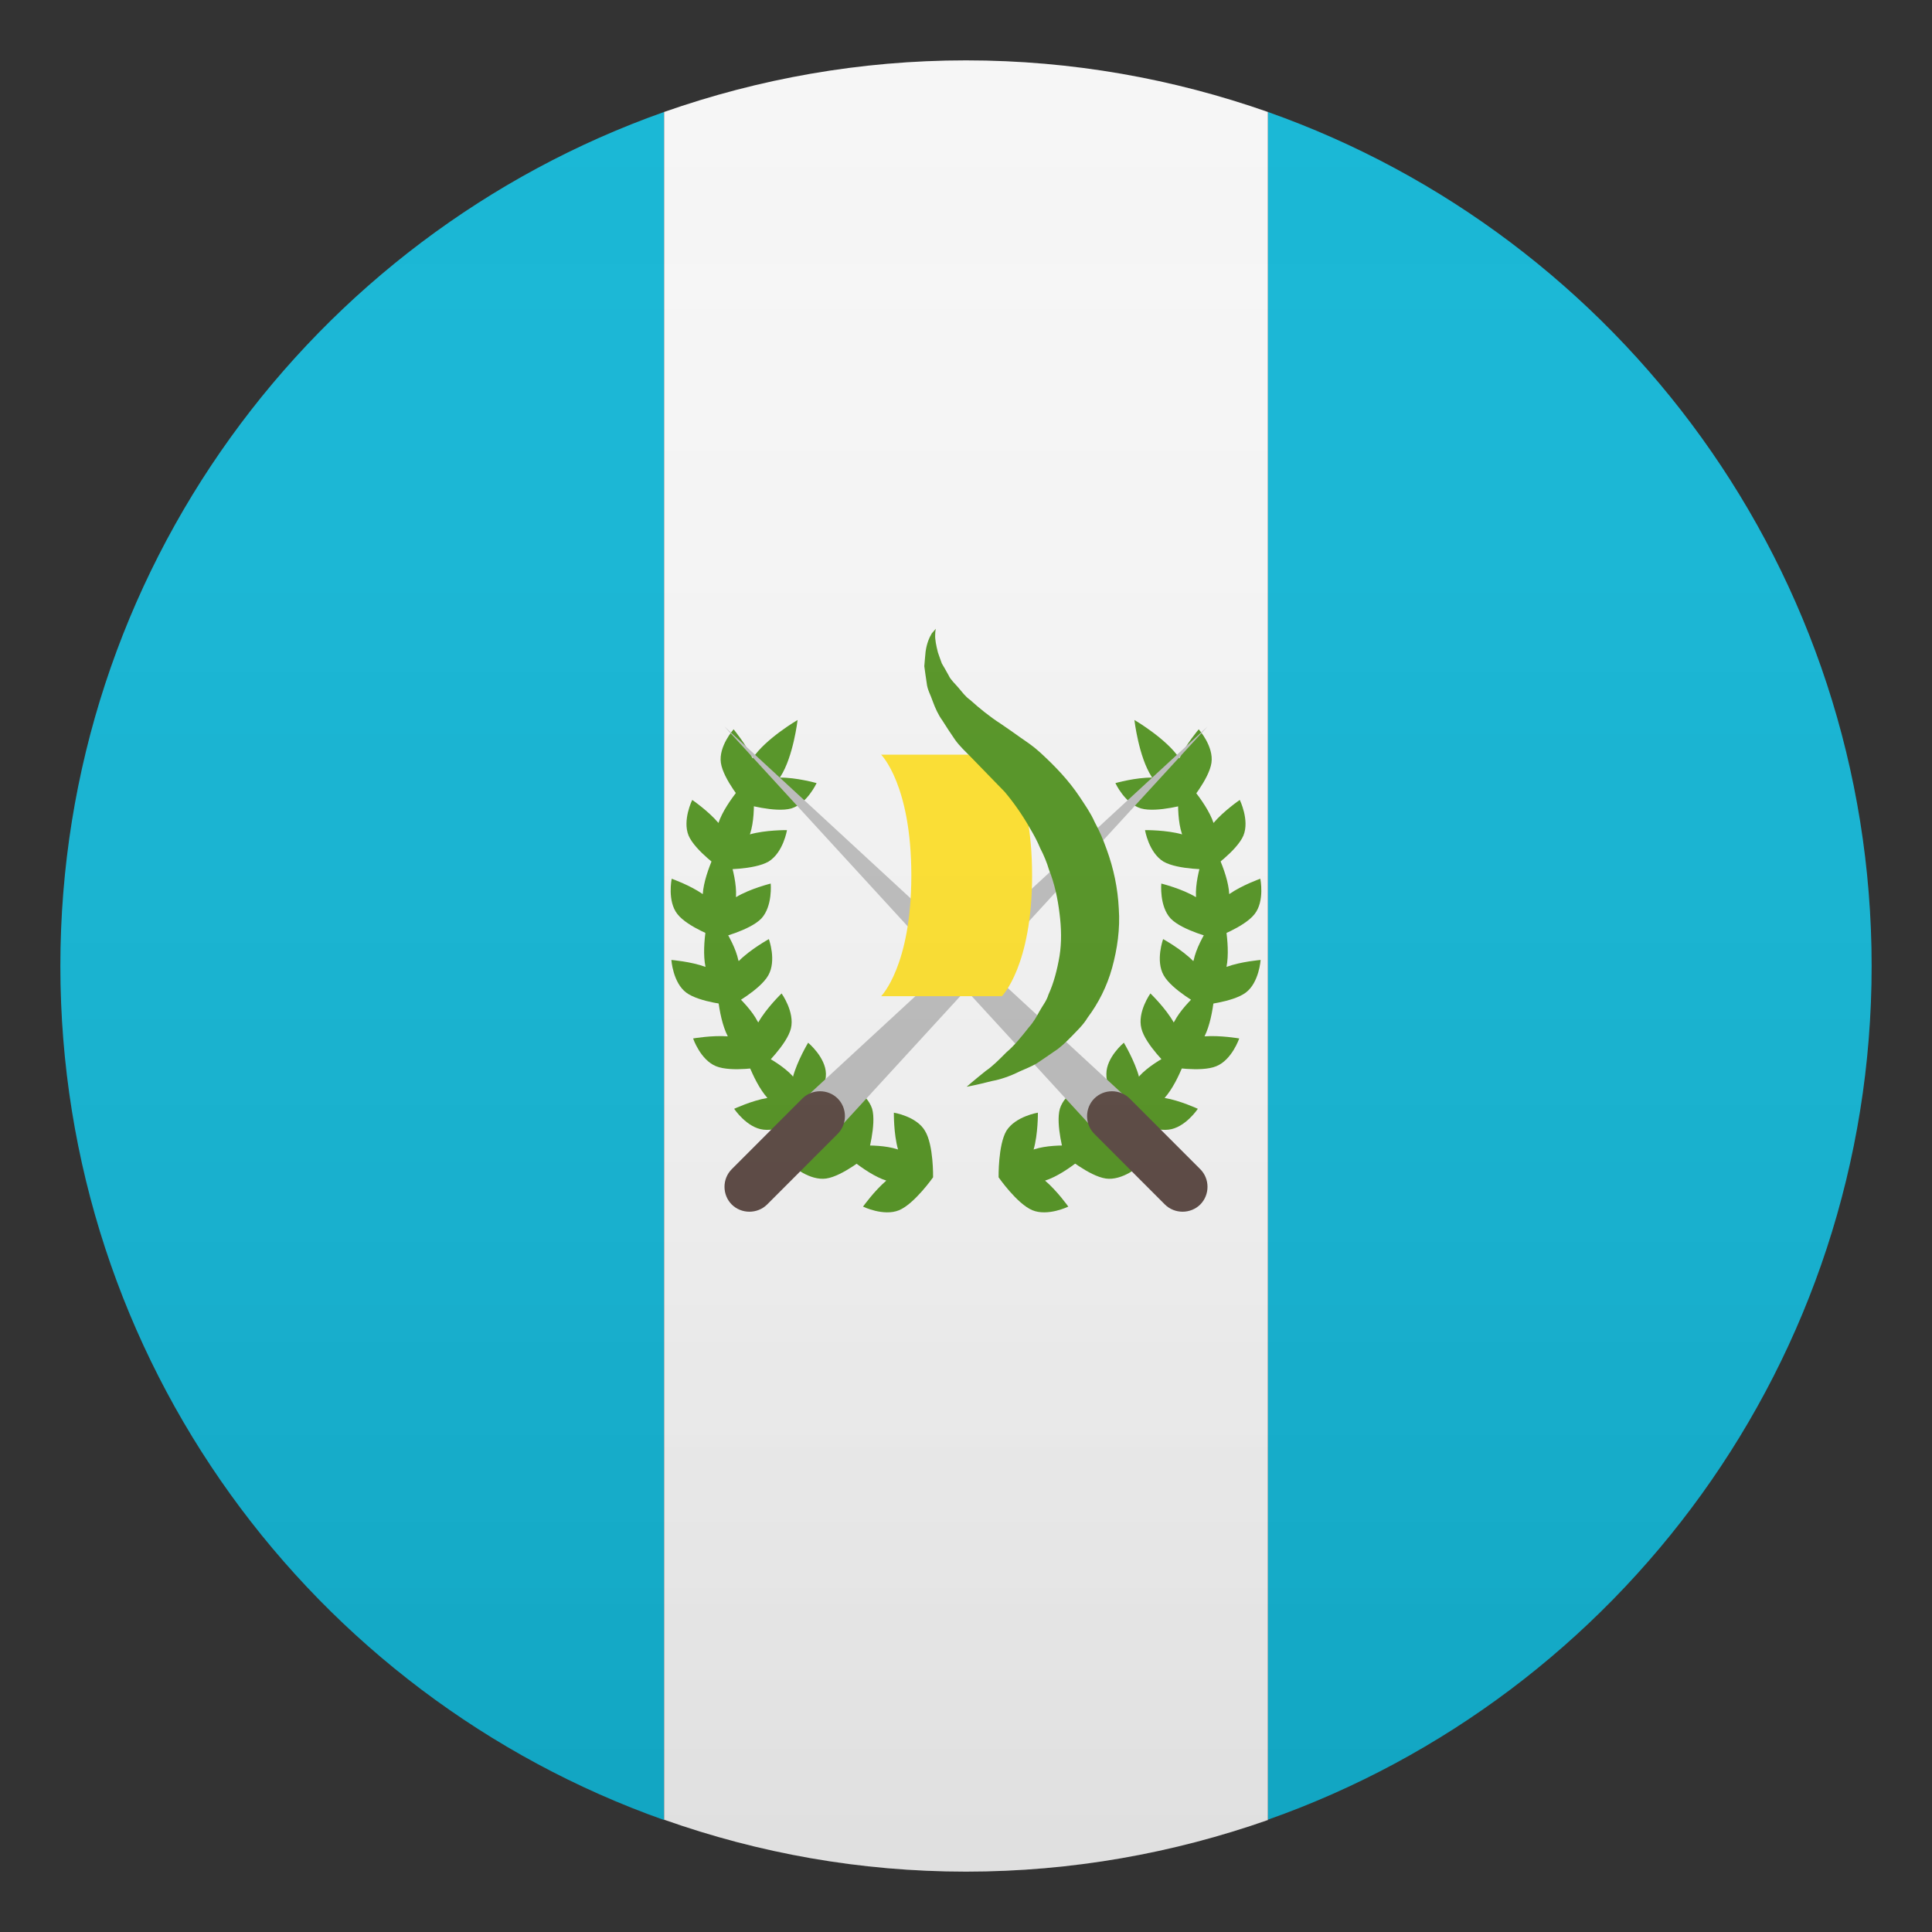 <svg width="24" height="24" viewBox="0 0 24 24" fill="none" xmlns="http://www.w3.org/2000/svg">
<rect x="0" y="0" width="24" height="24" fill="#333333" stroke="none"/>
<path d="M23.25 12C23.25 7.102 20.119 2.936 15.75 1.391V22.605C20.119 21.064 23.25 16.898 23.25 12Z" fill="#0FB4D4"/>
<path d="M0.75 12C0.75 16.898 3.881 21.064 8.25 22.609V1.391C3.881 2.936 0.75 7.102 0.75 12Z" fill="#0FB4D4"/>
<path d="M15.75 1.391C14.576 0.979 13.316 0.75 12 0.75C10.684 0.75 9.424 0.979 8.25 1.391V22.605C9.424 23.021 10.684 23.25 12 23.25C13.316 23.25 14.576 23.021 15.75 22.609V1.391Z" fill="#F5F5F5"/>
<path d="M10.144 9.728C10.144 9.728 9.889 9.656 9.686 9.66C9.69 9.656 9.69 9.653 9.694 9.649C9.855 9.401 9.908 8.944 9.908 8.944C9.908 8.944 9.51 9.176 9.349 9.42C9.266 9.244 9.113 9.06 9.113 9.06C9.113 9.06 8.925 9.27 8.955 9.476C8.985 9.683 9.244 9.986 9.244 9.986C9.244 9.986 9.63 10.099 9.829 10.043C10.027 9.983 10.144 9.728 10.144 9.728Z" fill="#529320"/>
<path d="M9.776 10.312C9.776 10.312 9.51 10.309 9.315 10.365C9.315 10.361 9.319 10.357 9.319 10.354C9.409 10.076 9.341 9.619 9.341 9.619C9.341 9.619 9.019 9.945 8.925 10.223C8.797 10.072 8.599 9.937 8.599 9.937C8.599 9.937 8.475 10.189 8.554 10.38C8.636 10.571 8.966 10.8 8.966 10.8C8.966 10.8 9.367 10.807 9.547 10.703C9.731 10.59 9.776 10.312 9.776 10.312Z" fill="#529320"/>
<path d="M9.574 10.976C9.574 10.976 9.315 11.04 9.143 11.145C9.143 11.141 9.143 11.137 9.143 11.134C9.158 10.841 8.974 10.418 8.974 10.418C8.974 10.418 8.749 10.815 8.73 11.107C8.569 10.995 8.344 10.916 8.344 10.916C8.344 10.916 8.287 11.194 8.415 11.355C8.543 11.52 8.921 11.655 8.921 11.655C8.921 11.655 9.311 11.561 9.457 11.411C9.6 11.258 9.574 10.976 9.574 10.976Z" fill="#529320"/>
<path d="M9.551 11.666C9.551 11.666 9.319 11.794 9.176 11.94C9.176 11.936 9.176 11.932 9.172 11.929C9.113 11.644 8.82 11.28 8.82 11.28C8.82 11.28 8.704 11.723 8.764 12.011C8.58 11.944 8.34 11.925 8.34 11.925C8.34 11.925 8.359 12.206 8.524 12.33C8.689 12.454 9.09 12.488 9.09 12.488C9.09 12.488 9.443 12.296 9.544 12.116C9.649 11.932 9.551 11.666 9.551 11.666Z" fill="#529320"/>
<path d="M9.709 12.341C9.709 12.341 9.518 12.525 9.42 12.701C9.416 12.697 9.416 12.694 9.412 12.69C9.277 12.428 8.902 12.154 8.902 12.154C8.902 12.154 8.906 12.611 9.041 12.874C8.846 12.859 8.61 12.9 8.61 12.9C8.61 12.9 8.7 13.166 8.895 13.245C9.09 13.324 9.484 13.252 9.484 13.252C9.484 13.252 9.776 12.975 9.825 12.776C9.874 12.57 9.709 12.341 9.709 12.341Z" fill="#529320"/>
<path d="M10.039 12.953C10.039 12.953 9.904 13.178 9.851 13.376C9.848 13.373 9.848 13.369 9.844 13.365C9.645 13.148 9.214 12.979 9.214 12.979C9.214 12.979 9.338 13.421 9.533 13.639C9.338 13.672 9.12 13.774 9.12 13.774C9.12 13.774 9.277 14.01 9.484 14.033C9.69 14.059 10.054 13.886 10.054 13.886C10.054 13.886 10.264 13.545 10.26 13.339C10.256 13.133 10.039 12.953 10.039 12.953Z" fill="#529320"/>
<path d="M10.515 13.455C10.515 13.455 10.44 13.706 10.444 13.909C10.44 13.905 10.436 13.905 10.432 13.901C10.185 13.744 9.724 13.691 9.724 13.691C9.724 13.691 9.96 14.085 10.204 14.246C10.027 14.329 9.844 14.482 9.844 14.482C9.844 14.482 10.057 14.67 10.264 14.64C10.47 14.61 10.777 14.355 10.777 14.355C10.777 14.355 10.89 13.969 10.834 13.774C10.77 13.575 10.515 13.455 10.515 13.455Z" fill="#529320"/>
<path d="M11.104 13.822C11.104 13.822 11.1 14.085 11.156 14.28C11.152 14.28 11.149 14.276 11.145 14.276C10.864 14.186 10.402 14.254 10.402 14.254C10.402 14.254 10.732 14.576 11.01 14.666C10.86 14.794 10.721 14.989 10.721 14.989C10.721 14.989 10.976 15.113 11.168 15.034C11.359 14.955 11.591 14.625 11.591 14.625C11.591 14.625 11.599 14.224 11.49 14.047C11.385 13.867 11.104 13.822 11.104 13.822Z" fill="#529320"/>
<path d="M13.856 9.728C13.856 9.728 14.111 9.656 14.314 9.66C14.31 9.656 14.31 9.653 14.306 9.649C14.145 9.401 14.092 8.944 14.092 8.944C14.092 8.944 14.49 9.176 14.651 9.42C14.734 9.244 14.891 9.06 14.891 9.06C14.891 9.06 15.079 9.27 15.049 9.476C15.019 9.683 14.76 9.986 14.76 9.986C14.76 9.986 14.374 10.099 14.175 10.043C13.973 9.983 13.856 9.728 13.856 9.728Z" fill="#529320"/>
<path d="M14.224 10.312C14.224 10.312 14.49 10.309 14.685 10.365C14.685 10.361 14.681 10.357 14.681 10.354C14.591 10.076 14.659 9.619 14.659 9.619C14.659 9.619 14.981 9.945 15.075 10.223C15.203 10.072 15.401 9.937 15.401 9.937C15.401 9.937 15.525 10.189 15.446 10.38C15.364 10.571 15.034 10.8 15.034 10.8C15.034 10.8 14.633 10.807 14.453 10.703C14.269 10.59 14.224 10.312 14.224 10.312Z" fill="#529320"/>
<path d="M14.426 10.976C14.426 10.976 14.685 11.04 14.857 11.145C14.857 11.141 14.857 11.137 14.857 11.134C14.842 10.841 15.026 10.418 15.026 10.418C15.026 10.418 15.255 10.815 15.27 11.107C15.431 10.995 15.656 10.916 15.656 10.916C15.656 10.916 15.713 11.194 15.585 11.355C15.457 11.52 15.079 11.655 15.079 11.655C15.079 11.655 14.689 11.561 14.543 11.411C14.4 11.258 14.426 10.976 14.426 10.976Z" fill="#529320"/>
<path d="M14.449 11.666C14.449 11.666 14.681 11.794 14.824 11.94C14.824 11.936 14.824 11.932 14.828 11.929C14.887 11.644 15.18 11.28 15.18 11.28C15.18 11.28 15.293 11.723 15.236 12.011C15.42 11.944 15.66 11.925 15.66 11.925C15.66 11.925 15.641 12.206 15.476 12.33C15.311 12.454 14.91 12.488 14.91 12.488C14.91 12.488 14.557 12.296 14.456 12.116C14.351 11.932 14.449 11.666 14.449 11.666Z" fill="#529320"/>
<path d="M14.291 12.341C14.291 12.341 14.482 12.525 14.58 12.701C14.584 12.697 14.584 12.694 14.588 12.69C14.723 12.428 15.098 12.154 15.098 12.154C15.098 12.154 15.094 12.611 14.963 12.874C15.158 12.859 15.394 12.9 15.394 12.9C15.394 12.9 15.304 13.166 15.109 13.245C14.918 13.324 14.52 13.252 14.52 13.252C14.52 13.252 14.227 12.975 14.179 12.776C14.126 12.57 14.291 12.341 14.291 12.341Z" fill="#529320"/>
<path d="M13.961 12.953C13.961 12.953 14.096 13.178 14.149 13.376C14.152 13.373 14.152 13.369 14.156 13.365C14.355 13.148 14.786 12.979 14.786 12.979C14.786 12.979 14.662 13.421 14.467 13.639C14.662 13.672 14.88 13.774 14.88 13.774C14.88 13.774 14.723 14.01 14.516 14.033C14.31 14.059 13.946 13.886 13.946 13.886C13.946 13.886 13.736 13.545 13.744 13.339C13.744 13.133 13.961 12.953 13.961 12.953Z" fill="#529320"/>
<path d="M13.485 13.455C13.485 13.455 13.556 13.706 13.556 13.909C13.56 13.905 13.564 13.905 13.568 13.901C13.815 13.744 14.276 13.691 14.276 13.691C14.276 13.691 14.04 14.085 13.796 14.246C13.973 14.329 14.156 14.482 14.156 14.482C14.156 14.482 13.943 14.67 13.736 14.64C13.53 14.61 13.223 14.355 13.223 14.355C13.223 14.355 13.11 13.969 13.166 13.774C13.226 13.575 13.485 13.455 13.485 13.455Z" fill="#529320"/>
<path d="M12.893 13.822C12.893 13.822 12.896 14.085 12.84 14.28C12.844 14.28 12.848 14.276 12.851 14.276C13.133 14.186 13.594 14.254 13.594 14.254C13.594 14.254 13.264 14.576 12.982 14.666C13.133 14.794 13.271 14.989 13.271 14.989C13.271 14.989 13.016 15.113 12.825 15.034C12.634 14.955 12.405 14.625 12.405 14.625C12.405 14.625 12.398 14.224 12.502 14.047C12.615 13.867 12.893 13.822 12.893 13.822Z" fill="#529320"/>
<path d="M15 9.026L9.75 13.871L10.185 14.276L15 9.026Z" fill="#BCBCBC"/>
<path d="M9 9.026L14.25 13.871L13.815 14.276L9 9.026Z" fill="#BCBCBC"/>
<path d="M10.946 12.375H12.446C12.446 12.375 12.821 12 12.821 10.875C12.821 9.746 12.446 9.375 12.446 9.375H10.946C10.946 9.375 11.321 9.746 11.321 10.875C11.321 12 10.946 12.375 10.946 12.375Z" fill="#FFE12C"/>
<path d="M11.625 7.811C11.625 7.811 11.617 7.841 11.617 7.89C11.614 7.939 11.629 8.018 11.651 8.104C11.666 8.145 11.681 8.194 11.7 8.242C11.73 8.291 11.756 8.34 11.786 8.393C11.809 8.445 11.865 8.494 11.906 8.543C11.951 8.595 11.989 8.651 12.053 8.696C12.165 8.797 12.289 8.899 12.439 8.996C12.518 9.049 12.596 9.105 12.675 9.161C12.761 9.221 12.832 9.266 12.926 9.352C13.11 9.521 13.275 9.694 13.41 9.896C13.477 9.998 13.549 10.099 13.598 10.211C13.658 10.32 13.706 10.436 13.748 10.553C13.834 10.789 13.886 11.036 13.898 11.287C13.916 11.539 13.879 11.79 13.815 12.023C13.751 12.255 13.643 12.465 13.511 12.641C13.455 12.735 13.376 12.806 13.309 12.877C13.238 12.949 13.17 13.016 13.091 13.065C13.016 13.117 12.945 13.166 12.877 13.211C12.806 13.252 12.735 13.279 12.668 13.309C12.54 13.373 12.424 13.41 12.322 13.429C12.12 13.481 12.008 13.5 12.008 13.5C12.008 13.5 12.098 13.421 12.248 13.301C12.326 13.249 12.409 13.166 12.502 13.072C12.6 12.99 12.69 12.877 12.784 12.758C12.836 12.701 12.874 12.634 12.911 12.566C12.949 12.495 13.001 12.435 13.024 12.356C13.091 12.21 13.133 12.045 13.162 11.876C13.189 11.707 13.185 11.527 13.162 11.348C13.14 11.168 13.102 10.98 13.031 10.804C13.005 10.714 12.967 10.624 12.922 10.537C12.885 10.447 12.84 10.365 12.791 10.283C12.697 10.117 12.585 9.96 12.48 9.836C12.338 9.69 12.199 9.547 12.068 9.412C11.996 9.338 11.925 9.274 11.865 9.191C11.809 9.109 11.756 9.03 11.707 8.951C11.655 8.88 11.617 8.794 11.588 8.715C11.561 8.633 11.52 8.569 11.512 8.486C11.501 8.411 11.49 8.34 11.482 8.276C11.486 8.209 11.494 8.149 11.498 8.096C11.512 7.991 11.546 7.916 11.576 7.867C11.606 7.834 11.625 7.811 11.625 7.811Z" fill="#529320"/>
<path d="M9.529 14.963C9.409 15.082 9.21 15.082 9.09 14.963C8.97 14.842 8.97 14.644 9.09 14.524L9.967 13.646C10.088 13.526 10.286 13.526 10.406 13.646C10.526 13.766 10.526 13.965 10.406 14.085L9.529 14.963Z" fill="#594640"/>
<path d="M14.471 14.963C14.591 15.082 14.79 15.082 14.91 14.963C15.03 14.842 15.03 14.644 14.91 14.524L14.033 13.646C13.912 13.526 13.714 13.526 13.594 13.646C13.474 13.766 13.474 13.965 13.594 14.085L14.471 14.963Z" fill="#594640"/>
<path opacity="0.1" d="M12 23.25C18.213 23.25 23.25 18.213 23.25 12C23.25 5.787 18.213 0.75 12 0.75C5.787 0.75 0.75 5.787 0.75 12C0.75 18.213 5.787 23.25 12 23.25Z" fill="url(#paint0_linear)"/>
<defs>
<linearGradient id="paint0_linear" x1="23.25" y1="23.25" x2="23.25" y2="0.75" gradientUnits="userSpaceOnUse">
<stop stop-color="#1A1A1A"/>
<stop offset="0.102" stop-color="#393939" stop-opacity="0.949"/>
<stop offset="0.347" stop-color="#7F7F7F" stop-opacity="0.826"/>
<stop offset="0.569" stop-color="#B6B6B6" stop-opacity="0.716"/>
<stop offset="0.758" stop-color="#DEDEDE" stop-opacity="0.621"/>
<stop offset="0.908" stop-color="#F6F6F6" stop-opacity="0.546"/>
<stop offset="1" stop-color="white" stop-opacity="0.5"/>
</linearGradient>
</defs>
</svg>